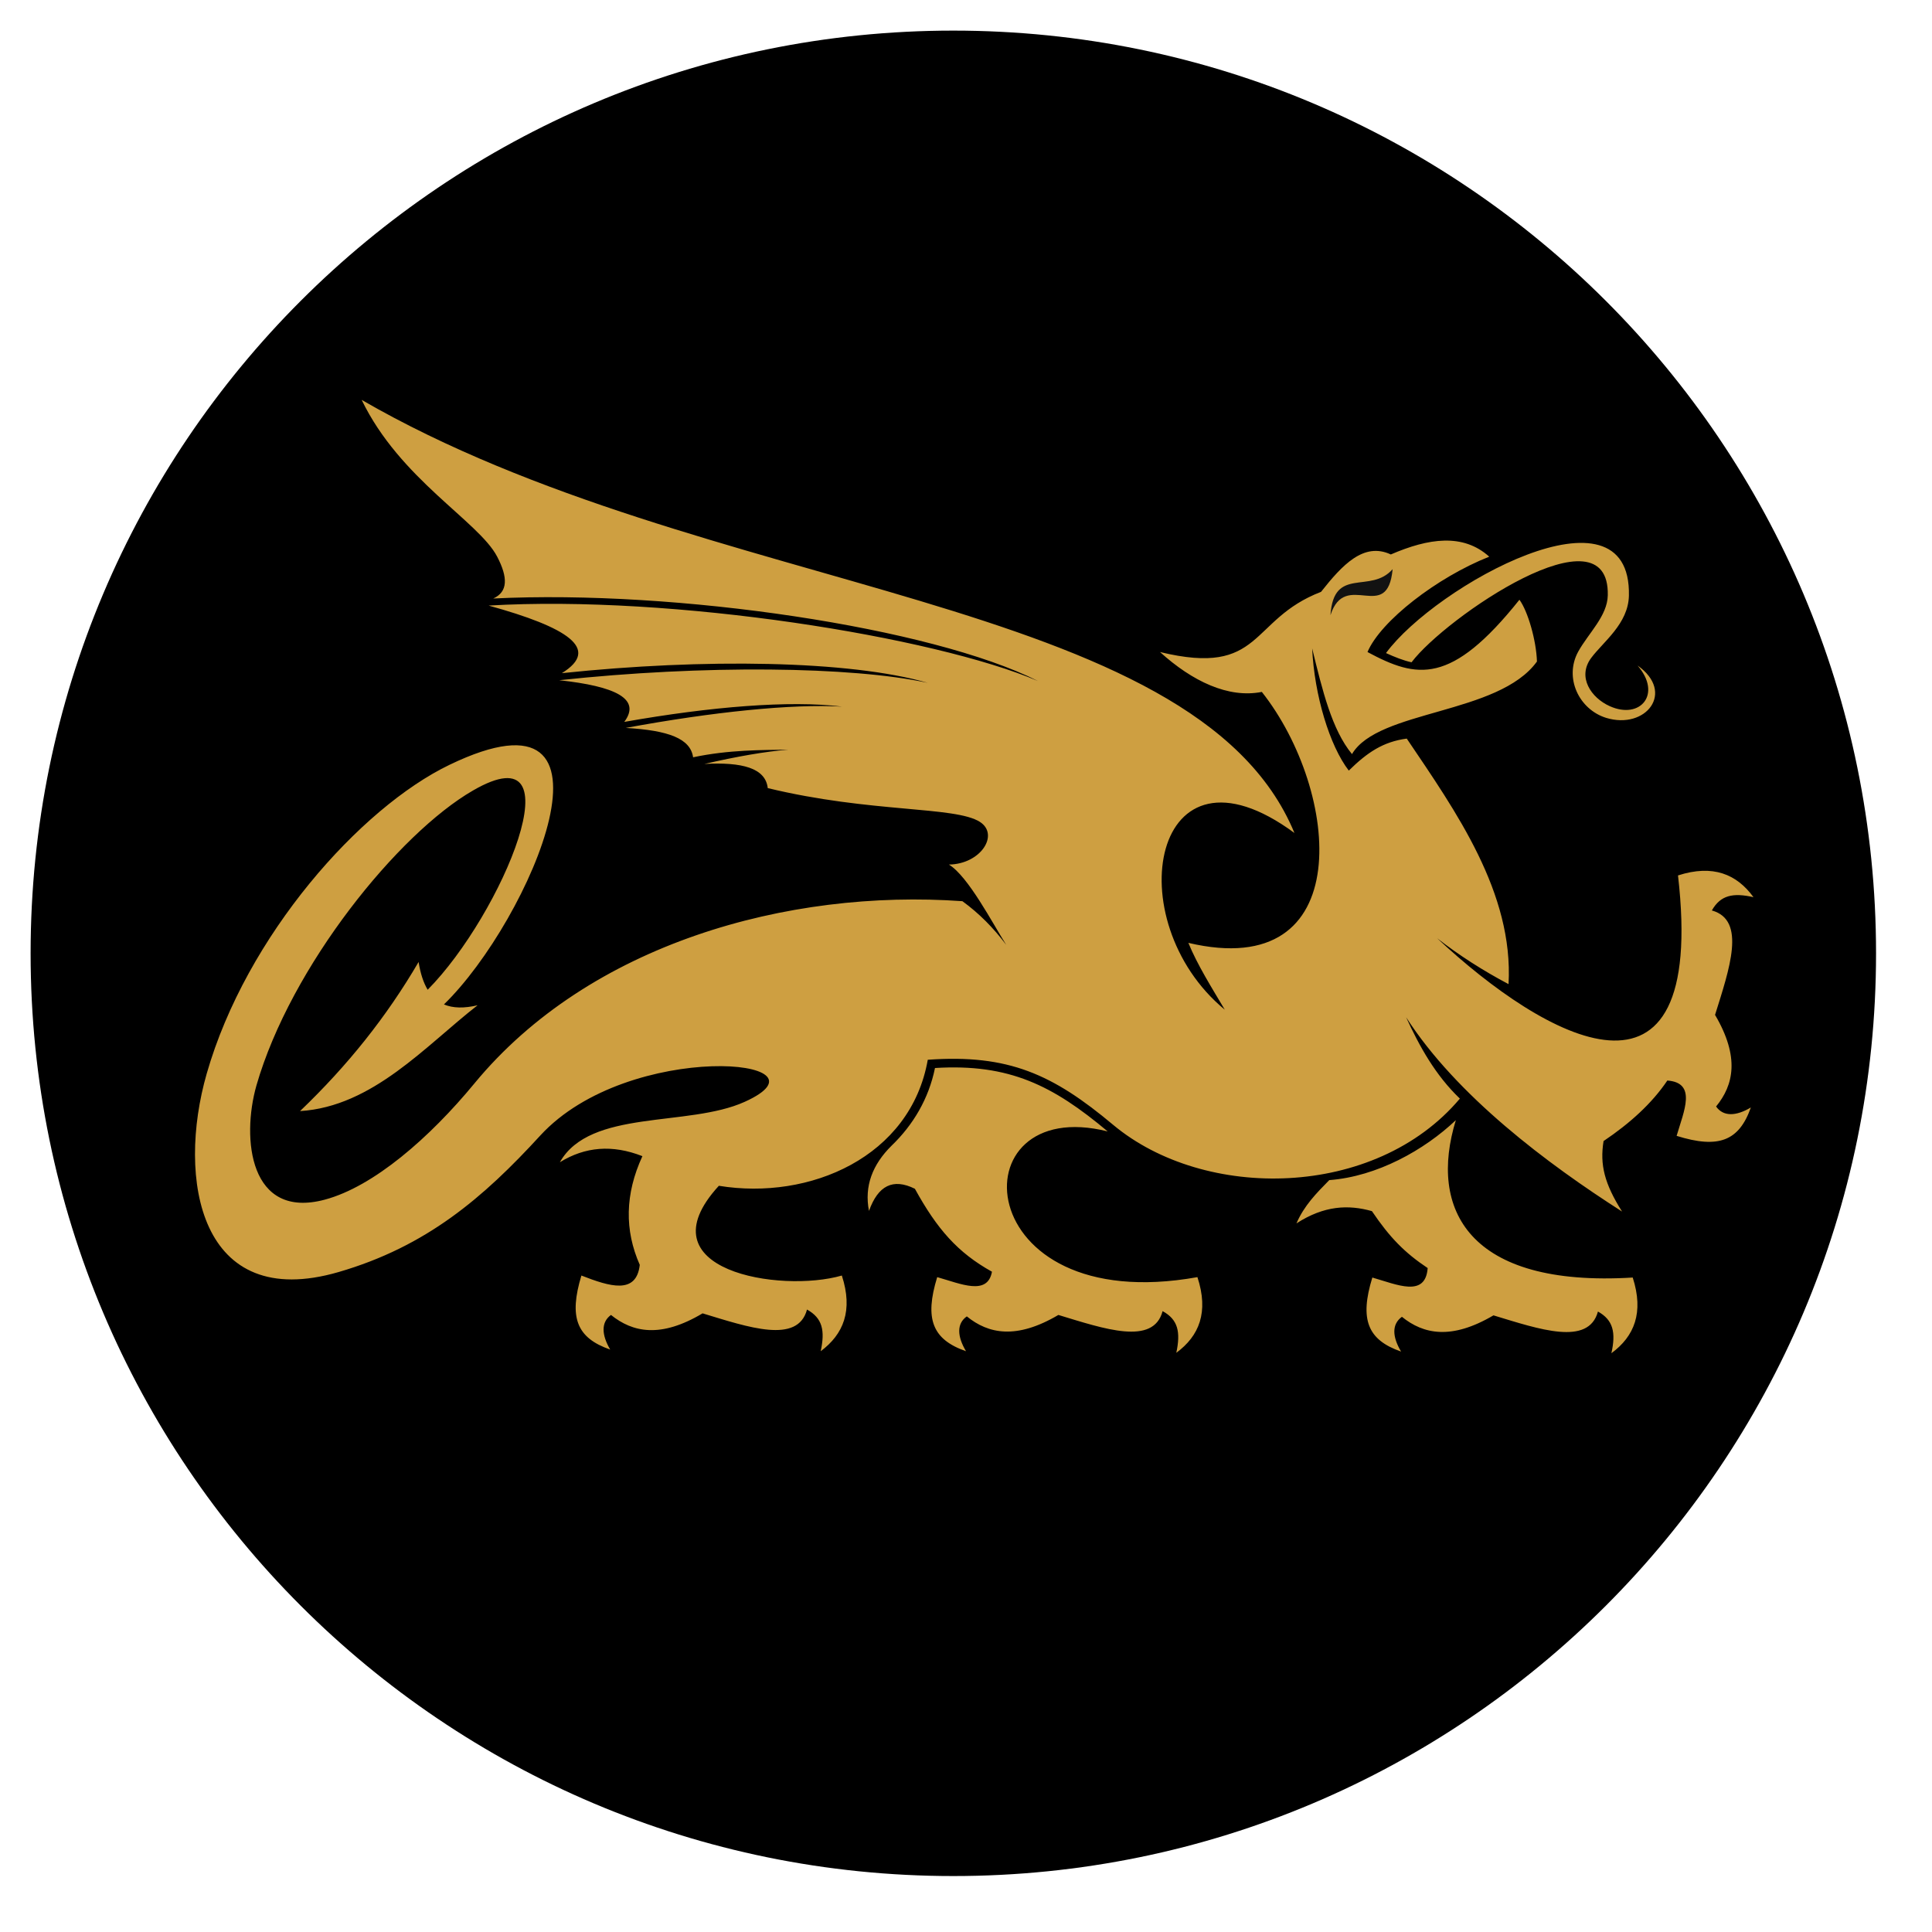 <svg xmlns="http://www.w3.org/2000/svg" xmlns:xlink="http://www.w3.org/1999/xlink" width="50" zoomAndPan="magnify" viewBox="0 0 37.5 37.5" height="50" preserveAspectRatio="xMidYMid meet" version="1.2"><defs><clipPath id="5ffa20b7eb"><path d="M 0.594 0.594 L 36.414 0.594 L 36.414 36.414 L 0.594 36.414 Z M 0.594 0.594 "/></clipPath><clipPath id="dc54f45c0e"><path d="M 18.504 0.594 C 8.609 0.594 0.594 8.609 0.594 18.504 C 0.594 28.395 8.609 36.414 18.504 36.414 C 28.395 36.414 36.414 28.395 36.414 18.504 C 36.414 8.609 28.395 0.594 18.504 0.594 Z M 18.504 0.594 "/></clipPath><clipPath id="963e5ceac0"><path d="M 3 7.762 L 34.027 7.762 L 34.027 26.266 L 3 26.266 Z M 3 7.762 "/></clipPath></defs><g id="722b1ebbb2"><g clip-rule="nonzero" clip-path="url(#5ffa20b7eb)"><g clip-rule="nonzero" clip-path="url(#dc54f45c0e)"><path style=" stroke:none;fill-rule:nonzero;fill:#000000;fill-opacity:1;" d="M 0.594 0.594 L 36.414 0.594 L 36.414 36.414 L 0.594 36.414 Z M 0.594 0.594 "/></g></g><g clip-rule="nonzero" clip-path="url(#963e5ceac0)"><path style=" stroke:none;fill-rule:evenodd;fill:#ce9f41;fill-opacity:1;" d="M 31.484 23.516 C 31.141 22.973 31.051 22.605 31.125 22.148 C 31.641 21.801 32.066 21.414 32.363 20.973 C 32.941 21.016 32.684 21.566 32.543 22.047 C 33.355 22.301 33.754 22.148 33.984 21.496 C 33.695 21.668 33.449 21.676 33.309 21.477 C 33.652 21.059 33.77 20.516 33.289 19.699 C 33.566 18.812 33.902 17.859 33.227 17.672 C 33.395 17.375 33.637 17.324 34.035 17.414 C 33.711 16.969 33.25 16.773 32.57 16.992 C 33.141 21.953 29.98 20.16 27.895 18.211 C 28.32 18.543 28.793 18.844 29.281 19.102 C 29.379 17.328 28.262 15.754 27.305 14.336 C 26.844 14.398 26.539 14.605 26.18 14.957 C 25.809 14.477 25.512 13.496 25.469 12.586 C 25.668 13.402 25.852 14.164 26.242 14.637 C 26.75 13.773 29.086 13.875 29.832 12.84 C 29.82 12.434 29.656 11.863 29.492 11.641 C 28.164 13.305 27.504 13.172 26.543 12.656 C 26.797 12.055 27.891 11.207 28.906 10.805 C 28.398 10.348 27.73 10.445 26.996 10.762 C 26.469 10.516 26.051 10.969 25.641 11.488 C 24.238 12.027 24.523 13.141 22.516 12.656 C 23.141 13.223 23.844 13.559 24.492 13.43 C 26.016 15.359 26.359 19.078 23.066 18.301 C 23.242 18.73 23.52 19.172 23.773 19.598 C 21.676 17.867 22.363 14.133 25.125 16.168 C 23.199 11.504 13.688 11.617 7.02 7.762 C 7.762 9.301 9.289 10.117 9.648 10.801 C 9.863 11.211 9.859 11.488 9.574 11.617 C 13.125 11.441 18.09 12.18 20.148 13.219 C 18.133 12.359 13.07 11.543 9.484 11.754 C 11.012 12.176 11.668 12.594 10.906 13.066 C 13.652 12.777 16.488 12.816 18.008 13.254 C 16.535 12.934 13.648 12.902 10.855 13.203 C 11.938 13.32 12.453 13.562 12.117 14.012 C 13.797 13.715 15.332 13.59 16.344 13.715 C 15.375 13.66 13.84 13.816 12.145 14.129 C 12.977 14.176 13.402 14.336 13.453 14.699 C 14.152 14.551 14.793 14.559 15.301 14.551 C 14.855 14.586 14.301 14.684 13.672 14.828 C 14.402 14.789 14.859 14.906 14.902 15.297 C 16.902 15.781 18.539 15.645 19.02 15.953 C 19.402 16.199 19.039 16.773 18.418 16.781 C 18.793 17.008 19.27 17.93 19.531 18.34 C 19.285 18.012 19.004 17.727 18.68 17.492 C 15.285 17.25 11.438 18.324 9.207 21.031 C 8.34 22.082 7.254 23.031 6.305 23.285 C 4.844 23.676 4.684 22.102 4.977 21.07 C 5.645 18.75 7.738 16.176 9.18 15.344 C 11.254 14.141 9.742 17.758 8.301 19.211 C 8.219 19.074 8.16 18.895 8.125 18.672 C 7.504 19.734 6.75 20.68 5.824 21.566 C 7.234 21.48 8.266 20.293 9.27 19.512 C 9.008 19.574 8.793 19.57 8.617 19.496 C 10.289 17.871 12.352 13.098 8.727 14.844 C 6.996 15.676 4.781 18.156 4.012 20.84 C 3.426 22.883 3.871 25.473 6.57 24.691 C 8.277 24.195 9.379 23.25 10.488 22.039 C 12.211 20.168 16.316 20.547 14.453 21.387 C 13.355 21.883 11.453 21.52 10.867 22.559 C 11.355 22.258 11.883 22.211 12.469 22.441 C 12.129 23.18 12.121 23.879 12.418 24.551 C 12.352 25.133 11.836 24.973 11.285 24.758 C 11.039 25.57 11.191 25.969 11.844 26.195 C 11.676 25.91 11.664 25.664 11.859 25.523 C 12.281 25.863 12.824 25.977 13.637 25.492 C 14.527 25.762 15.484 26.094 15.664 25.418 C 15.965 25.586 16.016 25.824 15.93 26.227 C 16.371 25.898 16.562 25.438 16.34 24.758 C 15.152 25.102 12.441 24.664 13.953 23.016 C 15.715 23.305 17.676 22.457 18.008 20.57 C 19.578 20.457 20.438 20.855 21.605 21.832 C 23.379 23.316 26.691 23.277 28.336 21.324 C 27.859 20.867 27.551 20.309 27.293 19.746 C 28.273 21.27 30.035 22.59 31.484 23.516 Z M 27.398 12.855 C 27.238 12.82 27.074 12.754 26.902 12.676 C 27.863 11.371 31.668 9.262 31.617 11.562 C 31.605 12.109 31.117 12.457 30.883 12.773 C 30.609 13.145 30.887 13.547 31.246 13.707 C 31.836 13.973 32.266 13.473 31.785 12.918 C 32.523 13.438 31.945 14.168 31.176 13.934 C 30.648 13.77 30.355 13.156 30.633 12.648 C 30.832 12.289 31.199 11.957 31.207 11.555 C 31.246 9.805 28.055 11.984 27.398 12.855 Z M 17.305 22.238 C 17.727 21.832 18.027 21.324 18.148 20.73 C 19.59 20.641 20.438 21.07 21.5 21.961 C 18.555 21.219 18.781 25.59 23.242 24.789 C 23.465 25.469 23.277 25.93 22.832 26.258 C 22.918 25.855 22.867 25.613 22.566 25.449 C 22.387 26.125 21.434 25.793 20.543 25.523 C 19.727 26.004 19.184 25.891 18.766 25.551 C 18.566 25.691 18.578 25.938 18.75 26.227 C 18.098 26 17.941 25.602 18.191 24.789 C 18.648 24.918 19.168 25.156 19.254 24.684 C 18.586 24.312 18.188 23.855 17.758 23.074 C 17.332 22.863 17.043 23.012 16.867 23.504 C 16.773 23.023 16.934 22.605 17.305 22.238 Z M 25.801 22.906 C 26.727 22.836 27.645 22.324 28.258 21.742 C 27.727 23.465 28.492 24.992 31.691 24.797 C 31.91 25.477 31.723 25.938 31.277 26.266 C 31.367 25.863 31.312 25.621 31.016 25.457 C 30.832 26.133 29.879 25.801 28.988 25.531 C 28.172 26.012 27.629 25.898 27.211 25.559 C 27.012 25.703 27.023 25.945 27.195 26.234 C 26.543 26.008 26.387 25.609 26.637 24.797 C 27.117 24.934 27.668 25.191 27.711 24.613 C 27.266 24.316 26.977 24.023 26.629 23.508 C 26.172 23.379 25.703 23.398 25.164 23.746 C 25.312 23.402 25.551 23.16 25.801 22.906 "/></g><path style=" stroke:none;fill-rule:evenodd;fill:#121212;fill-opacity:1;" d="M 25.824 11.941 C 25.887 10.98 26.602 11.539 27.031 11.047 C 26.93 12.121 26.113 11.043 25.824 11.941 "/></g></svg>